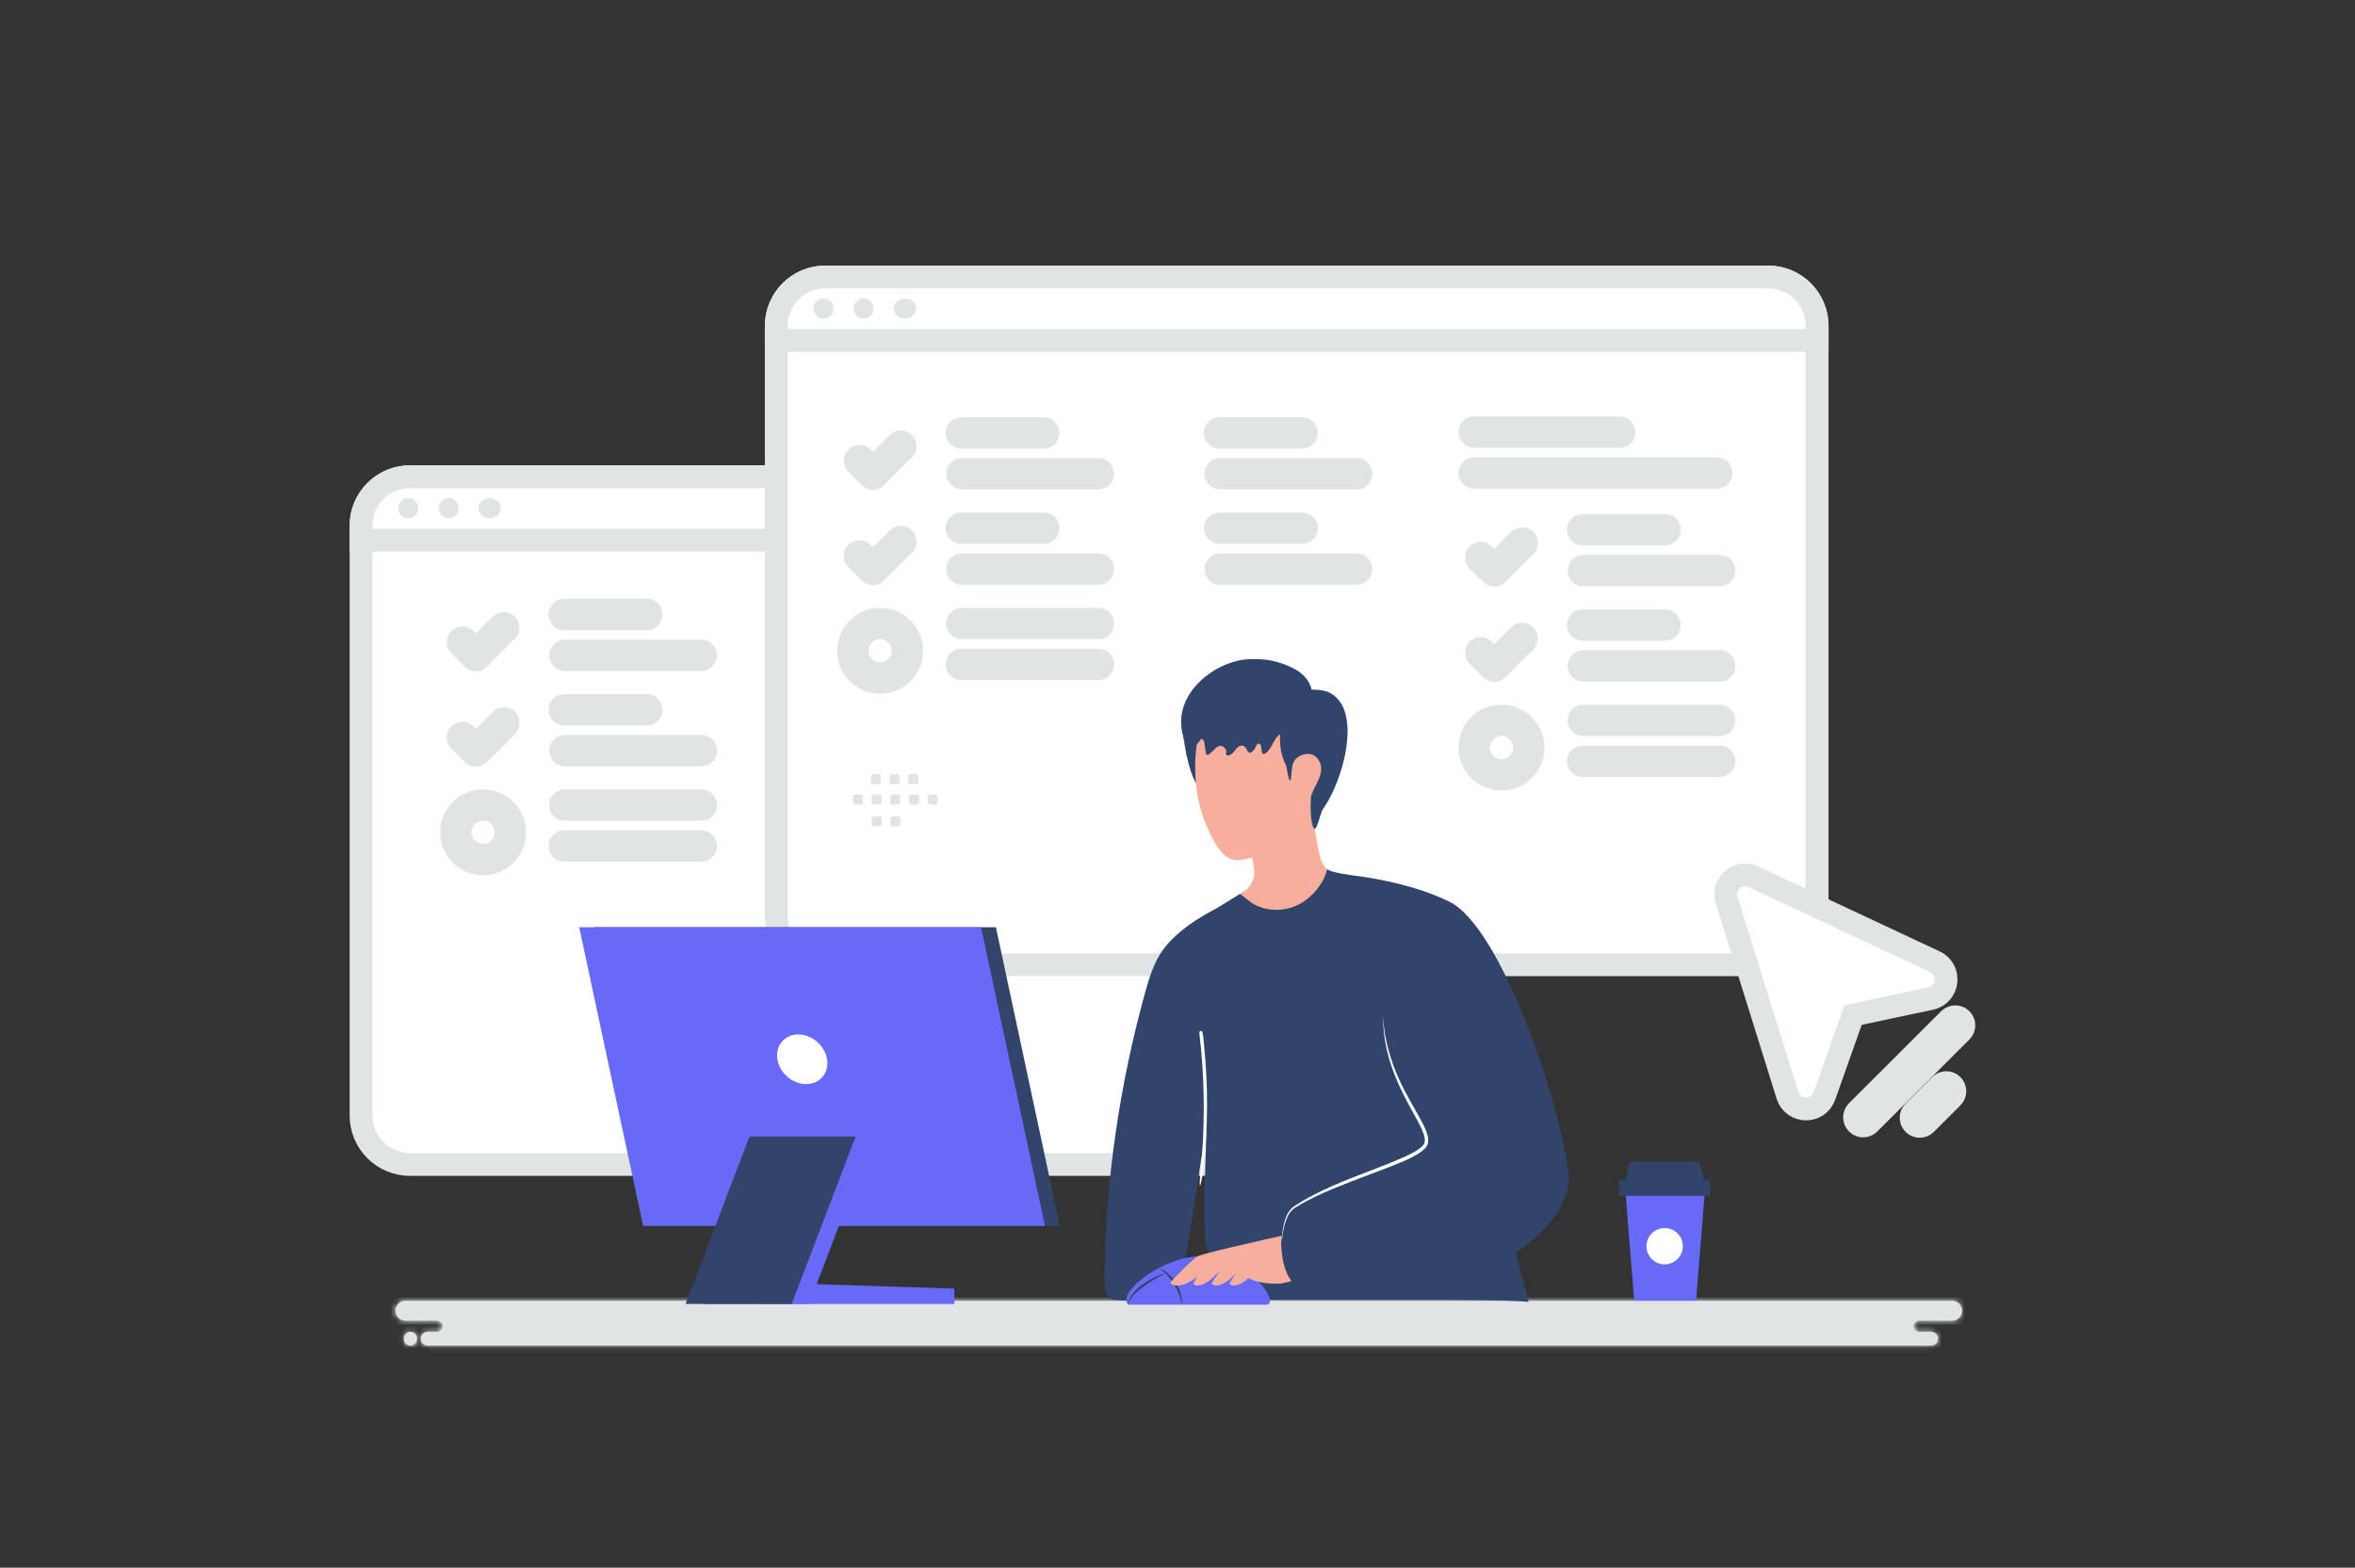 <svg width="413" height="275" viewBox="0 0 413 275" fill="none" xmlns="http://www.w3.org/2000/svg">
<rect x="0" y="0" width="413" height="275" fill="#333333" stroke="none"/>
<g clip-path="url(#clip0_23_1016)">
<path d="M237.249 204.274H71.918C67.168 204.274 63.315 200.426 63.315 195.68V92.215C63.315 87.47 67.168 83.622 71.918 83.622H237.249C242 83.622 245.853 87.47 245.853 92.215V195.68C245.853 200.426 242 204.274 237.249 204.274Z" fill="white" stroke="#E1E4E5" stroke-width="4"/>
<path d="M245.853 94.757H63.315V92.215C63.315 87.47 67.168 83.622 71.918 83.622H237.249C242 83.622 245.853 87.47 245.853 92.215V94.757Z" fill="white" stroke="#E1E4E5" stroke-width="4"/>
<path d="M71.596 90.915C72.063 90.915 72.511 90.73 72.841 90.4C73.172 90.07 73.357 89.623 73.357 89.156C73.357 88.69 73.172 88.242 72.841 87.912C72.511 87.582 72.063 87.397 71.596 87.397C71.129 87.397 70.681 87.582 70.35 87.912C70.02 88.242 69.834 88.69 69.834 89.156C69.834 89.623 70.02 90.07 70.35 90.4C70.681 90.73 71.129 90.915 71.596 90.915ZM78.642 90.915C78.875 90.919 79.108 90.877 79.325 90.79C79.542 90.703 79.739 90.574 79.906 90.41C80.073 90.246 80.205 90.051 80.295 89.836C80.386 89.62 80.432 89.389 80.432 89.156C80.432 88.922 80.386 88.691 80.295 88.476C80.205 88.26 80.073 88.065 79.906 87.901C79.739 87.737 79.542 87.608 79.325 87.522C79.108 87.435 78.875 87.392 78.642 87.396C78.179 87.403 77.738 87.592 77.414 87.921C77.09 88.251 76.908 88.694 76.908 89.156C76.908 89.618 77.09 90.061 77.414 90.39C77.738 90.719 78.179 90.908 78.642 90.915ZM85.883 90.915C86.965 90.915 87.841 90.128 87.841 89.156C87.841 88.184 86.965 87.396 85.883 87.396C84.803 87.396 83.926 88.184 83.926 89.156C83.926 90.128 84.803 90.915 85.883 90.915Z" fill="#E1E4E5"/>
<path d="M310.068 169.236H144.738C139.987 169.236 136.134 165.387 136.134 160.642V57.177C136.134 52.431 139.987 48.583 144.738 48.583H310.068C314.819 48.583 318.672 52.431 318.672 57.177V160.642C318.672 165.387 314.819 169.236 310.068 169.236Z" fill="white" stroke="#E1E4E5" stroke-width="4"/>
<path d="M318.672 59.718H136.134V57.177C136.134 52.431 139.987 48.583 144.738 48.583H310.068C314.819 48.583 318.672 52.431 318.672 57.177V59.718Z" fill="white" stroke="#E1E4E5" stroke-width="4"/>
<path d="M144.415 55.877C144.882 55.877 145.33 55.691 145.661 55.361C145.991 55.032 146.177 54.584 146.177 54.117C146.177 53.651 145.991 53.203 145.661 52.873C145.33 52.544 144.882 52.358 144.415 52.358C143.948 52.358 143.5 52.544 143.17 52.873C142.839 53.203 142.654 53.651 142.654 54.117C142.654 54.584 142.839 55.032 143.17 55.361C143.5 55.691 143.948 55.877 144.415 55.877ZM151.461 55.877C151.692 55.877 151.921 55.831 152.135 55.743C152.349 55.655 152.543 55.525 152.706 55.362C152.87 55.198 153 55.004 153.088 54.791C153.177 54.578 153.222 54.349 153.223 54.118C153.223 53.887 153.177 53.658 153.089 53.444C153 53.231 152.87 53.037 152.707 52.874C152.543 52.71 152.349 52.581 152.135 52.492C151.922 52.404 151.693 52.358 151.461 52.358C150.994 52.358 150.546 52.543 150.216 52.873C149.885 53.203 149.7 53.651 149.7 54.117C149.7 54.584 149.885 55.031 150.215 55.361C150.546 55.691 150.994 55.877 151.461 55.877ZM158.703 55.877C159.784 55.877 160.66 55.089 160.66 54.118C160.66 53.146 159.784 52.358 158.703 52.358C157.622 52.358 156.745 53.146 156.745 54.118C156.745 55.089 157.622 55.877 158.703 55.877Z" fill="#E1E4E5"/>
<path fill-rule="evenodd" clip-rule="evenodd" d="M197.955 228.186H71.076C70.126 228.186 69.348 228.972 69.348 229.932C69.348 230.892 70.126 231.678 71.076 231.678H76.647C77.175 231.678 77.607 232.114 77.607 232.647C77.607 233.18 77.175 233.616 76.647 233.616H74.966C74.306 233.616 73.765 234.163 73.765 234.829C73.765 235.497 74.306 236.042 74.966 236.042H338.682C339.339 236.042 339.878 235.495 339.878 234.829C339.878 234.163 339.339 233.616 338.682 233.616H336.556C336.03 233.616 335.599 233.18 335.599 232.647C335.599 232.114 336.03 231.678 336.556 231.678H342.367C343.315 231.678 344.09 230.892 344.09 229.932C344.09 228.972 343.315 228.186 342.367 228.186H197.955ZM73.13 234.877C73.13 235.518 72.612 236.042 71.977 236.042C71.343 236.042 70.824 235.518 70.824 234.877V234.781C70.824 234.14 71.343 233.616 71.977 233.616C72.612 233.616 73.13 234.14 73.13 234.781V234.877Z" fill="#E1E4E5"/>
<mask id="mask0_23_1016" style="mask-type:luminance" maskUnits="userSpaceOnUse" x="69" y="228" width="276" height="9">
<path fill-rule="evenodd" clip-rule="evenodd" d="M197.955 228.186H71.076C70.126 228.186 69.348 228.972 69.348 229.932C69.348 230.892 70.126 231.678 71.076 231.678H76.647C77.175 231.678 77.607 232.114 77.607 232.647C77.607 233.18 77.175 233.616 76.647 233.616H74.966C74.306 233.616 73.765 234.163 73.765 234.829C73.765 235.497 74.306 236.042 74.966 236.042H338.682C339.339 236.042 339.878 235.495 339.878 234.829C339.878 234.163 339.339 233.616 338.682 233.616H336.556C336.03 233.616 335.599 233.18 335.599 232.647C335.599 232.114 336.03 231.678 336.556 231.678H342.367C343.315 231.678 344.09 230.892 344.09 229.932C344.09 228.972 343.315 228.186 342.367 228.186H197.955ZM73.13 234.877C73.13 235.518 72.612 236.042 71.977 236.042C71.343 236.042 70.824 235.518 70.824 234.877V234.781C70.824 234.14 71.343 233.616 71.977 233.616C72.612 233.616 73.13 234.14 73.13 234.781V234.877Z" fill="#E1E4E5"/>
</mask>
<g mask="url(#mask0_23_1016)">
<path d="M71.076 230.02H197.955V226.353H71.076V230.02ZM71.183 229.932C71.183 229.953 71.175 229.973 71.161 229.989C71.138 230.009 71.108 230.02 71.076 230.02V226.353C69.093 226.353 67.512 227.978 67.512 229.932H71.183ZM71.076 229.845C71.108 229.844 71.138 229.855 71.161 229.876C71.175 229.891 71.183 229.911 71.183 229.932H67.512C67.512 231.886 69.093 233.511 71.076 233.511V229.845ZM76.647 229.845H71.076V233.511H76.647V229.845ZM79.442 232.647C79.442 231.121 78.207 229.845 76.647 229.845V233.511C76.532 233.512 76.419 233.491 76.313 233.448C76.207 233.405 76.11 233.342 76.029 233.261C75.948 233.181 75.883 233.085 75.839 232.98C75.794 232.874 75.772 232.761 75.771 232.647H79.442ZM76.647 235.45C78.207 235.45 79.442 234.174 79.442 232.647H75.771C75.772 232.533 75.794 232.42 75.839 232.314C75.883 232.209 75.948 232.113 76.029 232.033C76.11 231.953 76.207 231.889 76.313 231.846C76.419 231.803 76.532 231.782 76.647 231.783V235.45ZM74.966 235.45H76.647V231.783H74.966V235.45ZM75.601 234.829C75.601 235.156 75.339 235.45 74.966 235.45V231.783C73.274 231.783 71.93 233.169 71.93 234.829H75.601ZM74.966 234.208C75.337 234.208 75.601 234.502 75.601 234.829H71.93C71.93 236.493 73.276 237.875 74.966 237.875V234.208ZM198.853 234.208H74.966V237.875H198.853V234.208ZM201.831 234.208H198.853V237.875H201.831V234.208ZM212.302 234.208H201.831V237.875H212.302V234.208ZM338.682 234.208H212.302V237.875H338.682V234.208ZM338.043 234.829C338.043 234.508 338.3 234.208 338.682 234.208V237.875C340.378 237.875 341.714 236.483 341.714 234.829H338.043ZM338.682 235.45C338.599 235.451 338.516 235.437 338.439 235.406C338.362 235.376 338.292 235.331 338.232 235.273C338.173 235.215 338.125 235.146 338.093 235.07C338.06 234.994 338.043 234.912 338.043 234.829H341.714C341.714 233.175 340.378 231.783 338.682 231.783V235.45ZM336.556 235.45H338.682V231.783H336.556V235.45ZM333.764 232.647C333.764 234.167 334.991 235.45 336.556 235.45V231.783C337.069 231.783 337.435 232.193 337.435 232.647H333.764ZM336.556 229.845C334.991 229.845 333.764 231.127 333.764 232.647H337.435C337.435 233.102 337.069 233.511 336.556 233.511V229.845ZM342.367 229.845H336.556V233.511H342.367V229.845ZM342.254 229.932C342.254 229.911 342.264 229.89 342.276 229.878C342.301 229.856 342.334 229.844 342.367 229.845V233.511C344.353 233.511 345.925 231.88 345.925 229.932H342.254ZM342.367 230.02C342.334 230.02 342.301 230.008 342.276 229.986C342.262 229.972 342.254 229.952 342.254 229.932H345.925C345.925 227.985 344.353 226.353 342.367 226.353V230.02ZM216.001 230.02H342.367V226.353H216.001V230.02ZM197.955 230.02H216.001V226.353H197.955V230.02ZM71.977 237.875C73.644 237.875 74.966 236.512 74.966 234.877H71.295C71.295 234.525 71.579 234.208 71.977 234.208V237.875ZM68.989 234.877C68.989 236.512 70.31 237.875 71.977 237.875V234.208C72.375 234.208 72.66 234.525 72.66 234.877H68.989ZM68.989 234.781V234.877H72.66V234.781H68.989ZM71.977 231.783C70.31 231.783 68.989 233.146 68.989 234.781H72.66C72.66 235.133 72.375 235.45 71.977 235.45V231.783ZM74.966 234.781C74.966 233.146 73.644 231.783 71.977 231.783V235.45C71.579 235.45 71.295 235.133 71.295 234.781H74.966ZM74.966 234.877V234.781H71.295V234.877H74.966Z" fill="#E1E4E5"/>
</g>
<path d="M115.391 215.057H185.863L174.657 162.655H104.185L115.391 215.057Z" fill="#31446C"/>
<path d="M112.784 215.057H183.257L172.05 162.656H101.578L112.784 215.057Z" fill="#666AF6"/>
<path d="M136.328 185.819C136.709 188.224 138.97 190.173 141.377 190.173C143.785 190.173 145.425 188.224 145.045 185.819C144.664 183.414 142.402 181.466 139.995 181.466C137.587 181.466 135.947 183.414 136.328 185.819Z" fill="white"/>
<path d="M132.713 228.742H167.376V226.051L132.713 224.933V228.742Z" fill="#666AF6"/>
<path d="M123.293 228.736H141.899L153.105 199.376H134.5L123.293 228.736Z" fill="#666AF6"/>
<path d="M120.23 228.736H138.841L150.047 199.376H131.436L120.23 228.736Z" fill="#31446C"/>
<path d="M216.096 157.693C217.459 159.828 221.018 162.316 223.542 162.282C232.142 162.124 234.973 156.273 235.901 154.143C235.727 154.101 235.433 154.066 235.225 154.041C233.641 153.811 232.023 152.247 231.55 150.482C230.942 148.186 230.192 143.695 230.282 140.842L219.404 146.855C219.421 147.68 219.476 148.581 219.553 149.491C219.609 150.044 219.664 150.588 219.728 151.115C219.787 151.621 219.855 152.102 219.919 152.544C220.119 154.032 219.455 155.508 218.199 156.328L216.096 157.693Z" fill="#F8AE9D"/>
<path d="M215.16 134.306C215.748 135.846 215.501 137.593 214.905 139.128C214.483 140.213 213.546 139.256 212.38 139.277C210.575 139.307 209.166 137.432 208.076 132.461C207.382 128.813 207.207 126.963 207.348 126.61C207.846 125.347 209.489 124.671 210.843 124.552" fill="#31446C"/>
<path d="M212.414 123.374C209.57 126.797 208.535 136.428 210.937 143.138C212.644 147.909 214.627 150.988 216.943 150.89C220.46 150.741 227.276 147.854 229.494 145.443C233.492 141.102 232.329 132.588 231.503 127.231C230.755 122.362 228.473 116.039 222.346 117.243C218.319 118.029 214.964 120.3 212.414 123.374Z" fill="#F8AE9D"/>
<path d="M228.504 127.155C227.873 127.964 226.761 128.143 225.844 128.303C224.613 128.518 224.004 128.966 223.365 130.168C222.96 130.937 222.555 131.778 221.831 132.194C221.242 132.534 221.264 131.667 221.169 130.994C221.161 130.936 221.149 130.877 221.134 130.82C220.99 130.284 220.419 130.376 220.25 130.905C220.096 131.38 219.768 131.783 219.351 132.007C219.283 132.044 219.21 132.076 219.138 132.062C219.04 132.048 218.963 131.956 218.899 131.874C218.765 131.702 218.632 131.482 218.494 131.25C218.042 130.487 217.188 130.761 216.683 131.49C216.368 131.943 215.993 132.409 215.477 132.515C215.311 132.551 215.102 132.524 215.026 132.364C214.928 132.167 215.081 131.97 215.056 131.769C215.034 131.582 214.953 131.499 214.864 131.339C214.512 130.717 213.71 130.695 213.216 131.211C212.872 131.57 212.513 131.915 212.141 132.245C211.983 132.382 211.753 132.519 211.596 132.382C211.511 132.309 211.489 132.185 211.472 132.066C211.383 131.486 211.297 130.905 211.208 130.324C211.157 129.999 210.982 129.574 210.684 129.657C210.539 129.697 210.454 129.849 210.373 129.986C210.275 130.159 208.523 132.14 208.489 131.989C208.217 130.864 207.658 129.839 207.386 128.714C205.622 121.475 213.449 115.654 219.427 115.621C220.757 115.612 221.971 115.634 223.262 115.94C224.639 116.27 226.092 116.792 227.34 117.528C229.092 118.557 230.417 120.428 230.076 122.66" fill="#31446C"/>
<path d="M225.688 124.671C224.82 125.653 224.59 127.035 224.509 128.341C224.39 130.309 224.552 132.355 225.463 134.102C225.722 134.6 225.914 137.062 226.314 136.926C226.442 136.883 226.421 134.974 226.757 133.945C227.276 132.35 229.669 131.742 230.746 132.75C232.466 134.353 231.457 136.3 230.887 137.512C230.546 138.244 230.005 139.064 229.912 139.838C229.797 140.829 229.762 144.439 230.41 145.281C230.951 145.987 231.525 142.577 232.015 141.905C235.638 136.9 239.112 124.156 232.926 121.392C231.985 120.971 229.081 120.755 228.2 121.29M204.435 227.978C204.078 228.037 202.515 227.965 202.141 227.978C200.148 228.041 197.203 228.309 195.257 227.978C193.546 227.684 193.652 224.937 193.686 222.875C193.984 206.542 196.389 190.252 200.714 174.498C201.374 172.091 202.094 169.668 203.358 167.516C205.517 163.846 210.472 160.678 214.274 158.901C214.811 158.65 217.033 160.062 217.573 159.819C218.046 159.607 218.463 159.275 218.94 159.067C220.336 158.459 221.273 159.73 222.44 160.262C223.044 160.534 223.717 160.708 224.381 160.678C224.922 160.657 225.411 160.329 225.905 160.585C228.127 161.733 233.645 153.212 233.645 153.212L236.042 155.699L243.037 163.017L260.517 187.071C260.517 187.071 263.689 206.785 265.869 219.707C266.248 221.935 267.747 226.753 268.044 228.441C267.981 228.075 253.122 227.978 252.322 227.978H222.039C220.341 227.978 215.773 228.696 214.581 227.45C213.112 225.92 211.413 218.895 211.324 216.926C211.03 210.306 211.486 203.736 211.575 197.077C211.537 199.786 210.758 202.235 210.425 204.888C209.995 208.303 209.382 211.713 208.829 215.11C208.387 217.84 207.961 220.579 207.62 223.326C207.467 224.563 207.662 225.299 206.615 225.784C205.734 226.187 205.465 227.803 204.435 227.978Z" fill="#31446C"/>
<path d="M197.856 228.871H222.074C224.143 228.871 221.149 222.994 213.61 220.738C206.066 218.481 195.477 226.666 197.856 228.871Z" fill="#666AF6"/>
<path d="M207.36 228.871C207.202 228.225 206.987 227.602 206.753 226.996C206.516 226.391 206.227 225.807 205.891 225.251C205.57 224.687 205.165 224.184 204.724 223.708L204.383 223.359L204.009 223.042C203.775 222.808 203.481 222.657 203.223 222.439C203.831 222.697 204.446 223.014 204.938 223.486C205.448 223.936 205.884 224.463 206.229 225.049C206.924 226.206 207.337 227.535 207.36 228.871Z" fill="#31446C"/>
<path d="M204.49 223.276C203.833 223.632 203.183 224.001 202.54 224.382C201.901 224.767 201.27 225.155 200.67 225.587C200.067 226.012 199.491 226.476 198.983 227.003C198.487 227.534 198.034 228.134 197.855 228.867C197.875 228.101 198.268 227.384 198.749 226.797C199.237 226.202 199.821 225.707 200.436 225.263C201.683 224.398 203.049 223.72 204.49 223.276Z" fill="#31446C"/>
<path d="M210.161 220.32C210.97 219.988 215.964 218.751 218.216 218.283C219.395 218.041 224.743 216.654 225.981 216.654C227.22 216.654 228.906 218.423 228.906 218.423L228.459 224.508C227.267 224.389 225.671 225.006 224.815 225.125C223.959 225.244 221.051 225.261 219.263 224.363C219.161 224.313 219.068 224.257 218.974 224.202C218.254 224.84 217.352 225.461 216.351 225.512C216.351 225.512 215.568 225.431 215.645 225.116C215.679 224.963 216.198 224.172 216.717 223.398C215.951 224.176 214.699 225.439 213.256 225.512C213.256 225.512 212.473 225.431 212.55 225.116C212.592 224.929 213.341 223.811 213.946 222.922C213.937 222.931 213.924 222.935 213.92 222.944C213.286 223.5 211.779 225.422 209.995 225.512C209.995 225.512 209.212 225.431 209.288 225.116C209.314 225.001 209.612 224.529 209.974 223.981C209.446 224.386 208.88 224.739 208.284 225.035C206.355 225.988 205.256 225.265 205.256 225.035C205.252 224.802 209.352 220.651 210.161 220.32Z" fill="#F8AE9D"/>
<path d="M227.526 213.252C227.526 213.252 224.419 215.013 224.695 218.755C224.972 222.497 226.096 226.834 230.788 226.379C235.479 225.929 227.526 213.252 227.526 213.252Z" fill="#31446C"/>
<path d="M230.03 226.009C241.278 229.908 256.328 226.183 265.869 219.707C271.846 215.659 275.66 210.518 275.018 205.496C273.353 192.45 263.089 162.549 254.208 158.186C248.171 155.219 240.848 153.99 236.766 153.496C234.85 153.263 233.653 153.208 233.653 153.208L235.135 157.383L242.551 178.27C242.828 190.665 251.709 198.025 249.942 200.913C248.175 203.791 234.224 206.899 226.897 211.828C224.871 213.197 222.299 223.101 230.03 226.009Z" fill="#31446C"/>
<path d="M242.551 178.27C242.543 180.621 242.871 182.977 243.484 185.256C244.101 187.535 245.004 189.734 246.051 191.851C246.576 192.906 247.128 193.947 247.707 194.973C248.273 196.002 248.856 197.022 249.333 198.068C249.568 198.591 249.772 199.131 249.853 199.663C249.874 199.922 249.895 200.19 249.823 200.415C249.806 200.539 249.733 200.632 249.691 200.743C249.61 200.841 249.555 200.947 249.452 201.04C248.69 201.801 247.6 202.316 246.566 202.813C242.317 204.748 237.805 206.181 233.505 208.112C231.354 209.077 229.226 210.119 227.246 211.42L226.88 211.666C226.757 211.752 226.642 211.862 226.523 211.96C226.301 212.177 226.11 212.415 225.956 212.674C225.641 213.189 225.428 213.75 225.262 214.32C224.947 215.464 224.815 216.642 224.807 217.82C224.884 216.65 225.079 215.481 225.424 214.371C225.79 213.27 226.357 212.198 227.417 211.683C229.405 210.451 231.537 209.468 233.7 208.562C235.868 207.669 238.06 206.823 240.261 206.002C242.462 205.169 244.676 204.374 246.839 203.388C247.903 202.86 248.997 202.363 249.904 201.448C250.019 201.338 250.112 201.185 250.21 201.053C250.283 200.892 250.381 200.738 250.406 200.568C250.508 200.228 250.474 199.892 250.445 199.573C250.342 198.944 250.112 198.374 249.865 197.83C249.359 196.741 248.767 195.725 248.192 194.7C247.617 193.676 247.039 192.659 246.489 191.626C244.297 187.51 242.773 182.981 242.551 178.27Z" fill="white"/>
<path d="M213.402 159.305C214.475 160.368 219.251 163.766 223.807 163.766C224.565 163.766 225.365 163.697 226.212 163.54C230.035 162.843 233.254 160.296 235.136 157.379C235.479 156.842 235.782 156.28 236.042 155.699C236.372 154.997 236.615 154.257 236.766 153.496C234.85 153.263 233.02 152.782 232.721 152.442C232.398 154.67 229.644 158.693 225.471 159.45C224.98 159.541 224.481 159.59 223.981 159.599H223.973C222.39 159.633 220.832 159.209 219.485 158.378C219.477 158.378 217.489 156.813 217.48 156.805L213.402 159.305Z" fill="#31446C"/>
<path d="M210.404 207.881C210.416 207.673 210.389 207.467 210.396 207.259C210.405 207.034 210.43 206.814 210.447 206.589L210.57 205.301C210.65 204.424 210.729 203.547 210.796 202.669C210.928 200.93 211.017 199.185 211.065 197.441C211.155 193.954 211.104 190.459 210.869 186.979C210.805 186.004 210.723 185.033 210.633 184.061C210.583 183.563 210.532 183.064 210.478 182.566C210.425 182.077 210.345 181.592 210.339 181.098C210.335 180.79 210.797 180.77 210.866 181.055C211.07 181.901 211.1 182.81 211.188 183.675C211.271 184.544 211.345 185.413 211.411 186.285C211.539 188.043 211.623 189.803 211.664 191.564C211.74 195.069 211.615 198.575 211.315 202.072C211.23 203.055 211.132 204.034 211.013 205.011C210.953 205.509 210.887 206.007 210.814 206.503C210.781 206.722 210.751 206.942 210.709 207.157C210.656 207.41 210.562 207.643 210.51 207.896C210.481 207.954 210.397 207.932 210.404 207.881Z" fill="white"/>
<path d="M211.384 140.017C211.354 140.017 211.273 139.97 211.341 139.97C211.375 139.97 211.451 140.017 211.384 140.017Z" fill="#CC6144"/>
<path d="M299.007 208.693L297.439 228.167H286.592L285.021 208.693H299.007Z" fill="#666AF6"/>
<path d="M299.904 206.938H283.958V209.775H299.904V206.938ZM298.811 206.938H285.05L285.854 203.747H298.004L298.811 206.938Z" fill="#31446C"/>
<path d="M295.12 218.611C295.12 219.03 295.037 219.444 294.877 219.83C294.717 220.217 294.482 220.568 294.186 220.864C293.89 221.16 293.538 221.394 293.151 221.554C292.764 221.714 292.349 221.797 291.93 221.797C291.512 221.797 291.097 221.714 290.71 221.554C290.323 221.394 289.971 221.16 289.675 220.864C289.379 220.568 289.144 220.217 288.984 219.83C288.824 219.444 288.741 219.03 288.742 218.611C288.741 218.193 288.824 217.779 288.984 217.392C289.144 217.006 289.379 216.654 289.675 216.359C289.971 216.063 290.323 215.828 290.71 215.668C291.097 215.508 291.512 215.426 291.93 215.426C292.349 215.426 292.764 215.508 293.151 215.668C293.538 215.828 293.89 216.063 294.186 216.359C294.482 216.654 294.717 217.006 294.877 217.392C295.037 217.779 295.12 218.193 295.12 218.611Z" fill="white"/>
<path d="M88.357 110.126L83.463 115.009L81.085 112.641M98.959 107.789H113.423M99.072 114.956H122.991M88.357 126.849L83.463 131.732L81.085 129.365M98.959 124.512H113.423M99.072 131.679H122.991M122.99 148.402H98.959M122.991 141.235H99.072" stroke="#E1E4E5" stroke-width="5.5" stroke-linecap="round" stroke-linejoin="round"/>
<path d="M84.721 150.791C87.363 150.791 89.504 148.652 89.504 146.013C89.504 143.374 87.363 141.235 84.721 141.235C82.079 141.235 79.937 143.374 79.937 146.013C79.937 148.652 82.079 150.791 84.721 150.791Z" stroke="#E1E4E5" stroke-width="5.5" stroke-linecap="round" stroke-linejoin="round"/>
<path d="M266.949 95.261L262.056 100.144L259.678 97.777M277.553 92.924H292.016M277.665 100.091H301.584M266.949 111.984L262.056 116.867L259.678 114.499M277.553 109.647H292.016M277.665 116.814H301.584M301.584 133.537H277.553M301.584 126.37H277.665" stroke="#E1E4E5" stroke-width="5.5" stroke-linecap="round" stroke-linejoin="round"/>
<path d="M263.314 135.926C265.956 135.926 268.098 133.787 268.098 131.148C268.098 128.509 265.956 126.37 263.314 126.37C260.672 126.37 258.53 128.509 258.53 131.148C258.53 133.787 260.672 135.926 263.314 135.926Z" stroke="#E1E4E5" stroke-width="5.5" stroke-linecap="round" stroke-linejoin="round"/>
<path d="M157.987 78.273L153.093 83.156L150.716 80.788M168.589 75.936H183.053M213.882 75.936H228.345M258.53 75.803H284.044M168.702 83.103H192.621M213.995 83.103H237.913M258.53 82.97H301.052M157.987 94.996L153.093 99.879L150.716 97.511M168.589 92.659H183.053M213.882 92.659H228.345M168.702 99.826H192.621M213.995 99.826H237.913M192.62 116.548H168.589M192.621 109.381H168.702" stroke="#E1E4E5" stroke-width="5.5" stroke-linecap="round" stroke-linejoin="round"/>
<path d="M154.351 118.938C156.993 118.938 159.134 116.799 159.134 114.16C159.134 111.521 156.993 109.382 154.351 109.382C151.709 109.382 149.567 111.521 149.567 114.16C149.567 116.799 151.709 118.938 154.351 118.938Z" stroke="#E1E4E5" stroke-width="5.5" stroke-linecap="round" stroke-linejoin="round"/>
<path fill-rule="evenodd" clip-rule="evenodd" d="M164.037 141.132H163.092C162.983 141.132 162.878 141.089 162.801 141.012C162.723 140.934 162.68 140.83 162.68 140.72V139.777C162.68 139.667 162.723 139.563 162.801 139.485C162.878 139.408 162.983 139.365 163.092 139.365H164.037C164.264 139.365 164.45 139.55 164.45 139.777V140.72C164.45 140.774 164.439 140.828 164.419 140.878C164.398 140.928 164.368 140.974 164.329 141.012C164.291 141.05 164.245 141.081 164.195 141.101C164.145 141.122 164.091 141.133 164.037 141.132ZM160.76 141.132H159.815C159.706 141.132 159.601 141.088 159.524 141.011C159.446 140.934 159.403 140.829 159.402 140.72V139.777C159.402 139.667 159.446 139.563 159.523 139.485C159.601 139.408 159.706 139.365 159.815 139.365H160.76C160.987 139.365 161.173 139.55 161.173 139.777V140.72C161.172 140.829 161.129 140.934 161.052 141.011C160.974 141.088 160.87 141.132 160.76 141.132ZM157.481 141.132H156.536C156.426 141.132 156.322 141.088 156.245 141.011C156.167 140.934 156.124 140.829 156.123 140.72V139.777C156.123 139.667 156.167 139.563 156.244 139.485C156.321 139.408 156.426 139.365 156.536 139.365H157.481C157.708 139.365 157.894 139.55 157.894 139.777V140.72C157.894 140.774 157.883 140.828 157.862 140.878C157.842 140.928 157.811 140.974 157.773 141.012C157.735 141.05 157.689 141.081 157.639 141.101C157.589 141.122 157.535 141.132 157.481 141.132ZM154.204 141.132H153.259C153.149 141.132 153.045 141.088 152.967 141.011C152.89 140.934 152.847 140.829 152.846 140.72V139.777C152.846 139.667 152.89 139.563 152.967 139.485C153.045 139.408 153.149 139.365 153.259 139.365H154.204C154.433 139.365 154.618 139.55 154.618 139.777V140.72C154.617 140.83 154.573 140.934 154.496 141.011C154.418 141.088 154.313 141.132 154.204 141.132ZM150.927 141.132H149.982C149.872 141.132 149.767 141.089 149.689 141.012C149.612 140.935 149.568 140.83 149.567 140.72V139.777C149.567 139.548 149.753 139.365 149.982 139.365H150.927C151.153 139.365 151.339 139.55 151.339 139.777V140.72C151.339 140.829 151.295 140.934 151.218 141.011C151.141 141.088 151.036 141.132 150.927 141.132ZM160.64 137.563H159.695C159.586 137.563 159.481 137.519 159.404 137.442C159.326 137.365 159.283 137.26 159.282 137.151V136.205C159.282 135.979 159.468 135.793 159.695 135.793H160.64C160.749 135.793 160.854 135.837 160.932 135.914C161.009 135.991 161.052 136.096 161.053 136.205V137.149C161.053 137.204 161.042 137.258 161.022 137.308C161.001 137.358 160.971 137.404 160.932 137.442C160.894 137.481 160.849 137.511 160.798 137.532C160.748 137.553 160.694 137.563 160.64 137.563ZM157.363 137.563H156.418C156.308 137.563 156.204 137.519 156.126 137.442C156.049 137.365 156.006 137.26 156.005 137.151V136.205C156.005 135.979 156.191 135.793 156.418 135.793H157.363C157.59 135.793 157.776 135.979 157.776 136.205V137.149C157.776 137.204 157.765 137.258 157.745 137.308C157.724 137.358 157.694 137.404 157.656 137.442C157.617 137.481 157.572 137.511 157.521 137.532C157.471 137.553 157.417 137.563 157.363 137.563ZM154.086 137.563H153.141C153.031 137.563 152.926 137.52 152.848 137.443C152.771 137.366 152.727 137.261 152.726 137.151V136.205C152.726 135.979 152.912 135.793 153.141 135.793H154.086C154.312 135.793 154.498 135.979 154.498 136.205V137.149C154.498 137.259 154.455 137.364 154.378 137.441C154.3 137.519 154.195 137.563 154.086 137.563ZM157.481 144.967H156.536C156.426 144.966 156.322 144.923 156.245 144.846C156.167 144.768 156.124 144.664 156.123 144.555V143.611C156.123 143.502 156.167 143.397 156.244 143.32C156.321 143.243 156.426 143.199 156.536 143.199H157.481C157.708 143.199 157.894 143.385 157.894 143.611V144.555C157.894 144.609 157.883 144.662 157.862 144.713C157.842 144.763 157.811 144.808 157.773 144.846C157.735 144.885 157.689 144.915 157.639 144.936C157.589 144.956 157.535 144.967 157.481 144.967ZM154.204 144.967H153.259C153.149 144.966 153.045 144.923 152.967 144.846C152.89 144.768 152.847 144.664 152.846 144.555V143.611C152.846 143.502 152.89 143.397 152.967 143.32C153.045 143.243 153.149 143.199 153.259 143.199H154.204C154.433 143.199 154.618 143.385 154.618 143.611V144.555C154.617 144.664 154.573 144.768 154.496 144.846C154.418 144.923 154.313 144.966 154.204 144.967Z" fill="#E1E4E5"/>
<path d="M341.84 178.796L325.674 194.943C325.085 195.531 325.085 196.484 325.674 197.072C326.263 197.66 327.217 197.66 327.806 197.072L343.972 180.925C344.561 180.337 344.561 179.384 343.972 178.796C343.383 178.208 342.429 178.208 341.84 178.796Z" fill="white" stroke="#E1E4E5" stroke-width="4"/>
<path d="M340.258 190.357L335.595 195.013C335.007 195.601 335.007 196.555 335.595 197.143C336.184 197.731 337.139 197.731 337.727 197.143L342.389 192.486C342.978 191.898 342.978 190.945 342.39 190.357C341.801 189.769 340.846 189.769 340.258 190.357Z" fill="white" stroke="#E1E4E5" stroke-width="4"/>
<path d="M339.313 168.703C342.29 170.096 341.782 174.489 338.577 175.168H338.577L325.485 177.948L324.982 178.055L324.811 178.539L319.954 192.247C318.85 195.353 314.456 195.267 313.473 192.126L302.811 157.941C301.92 155.084 304.833 152.549 307.512 153.803L339.313 168.703Z" fill="white" stroke="#E1E4E5" stroke-width="4"/>
</g>
<defs>
<clipPath id="clip0_23_1016">
<rect width="413" height="275" fill="white"/>
</clipPath>
</defs>
</svg>
